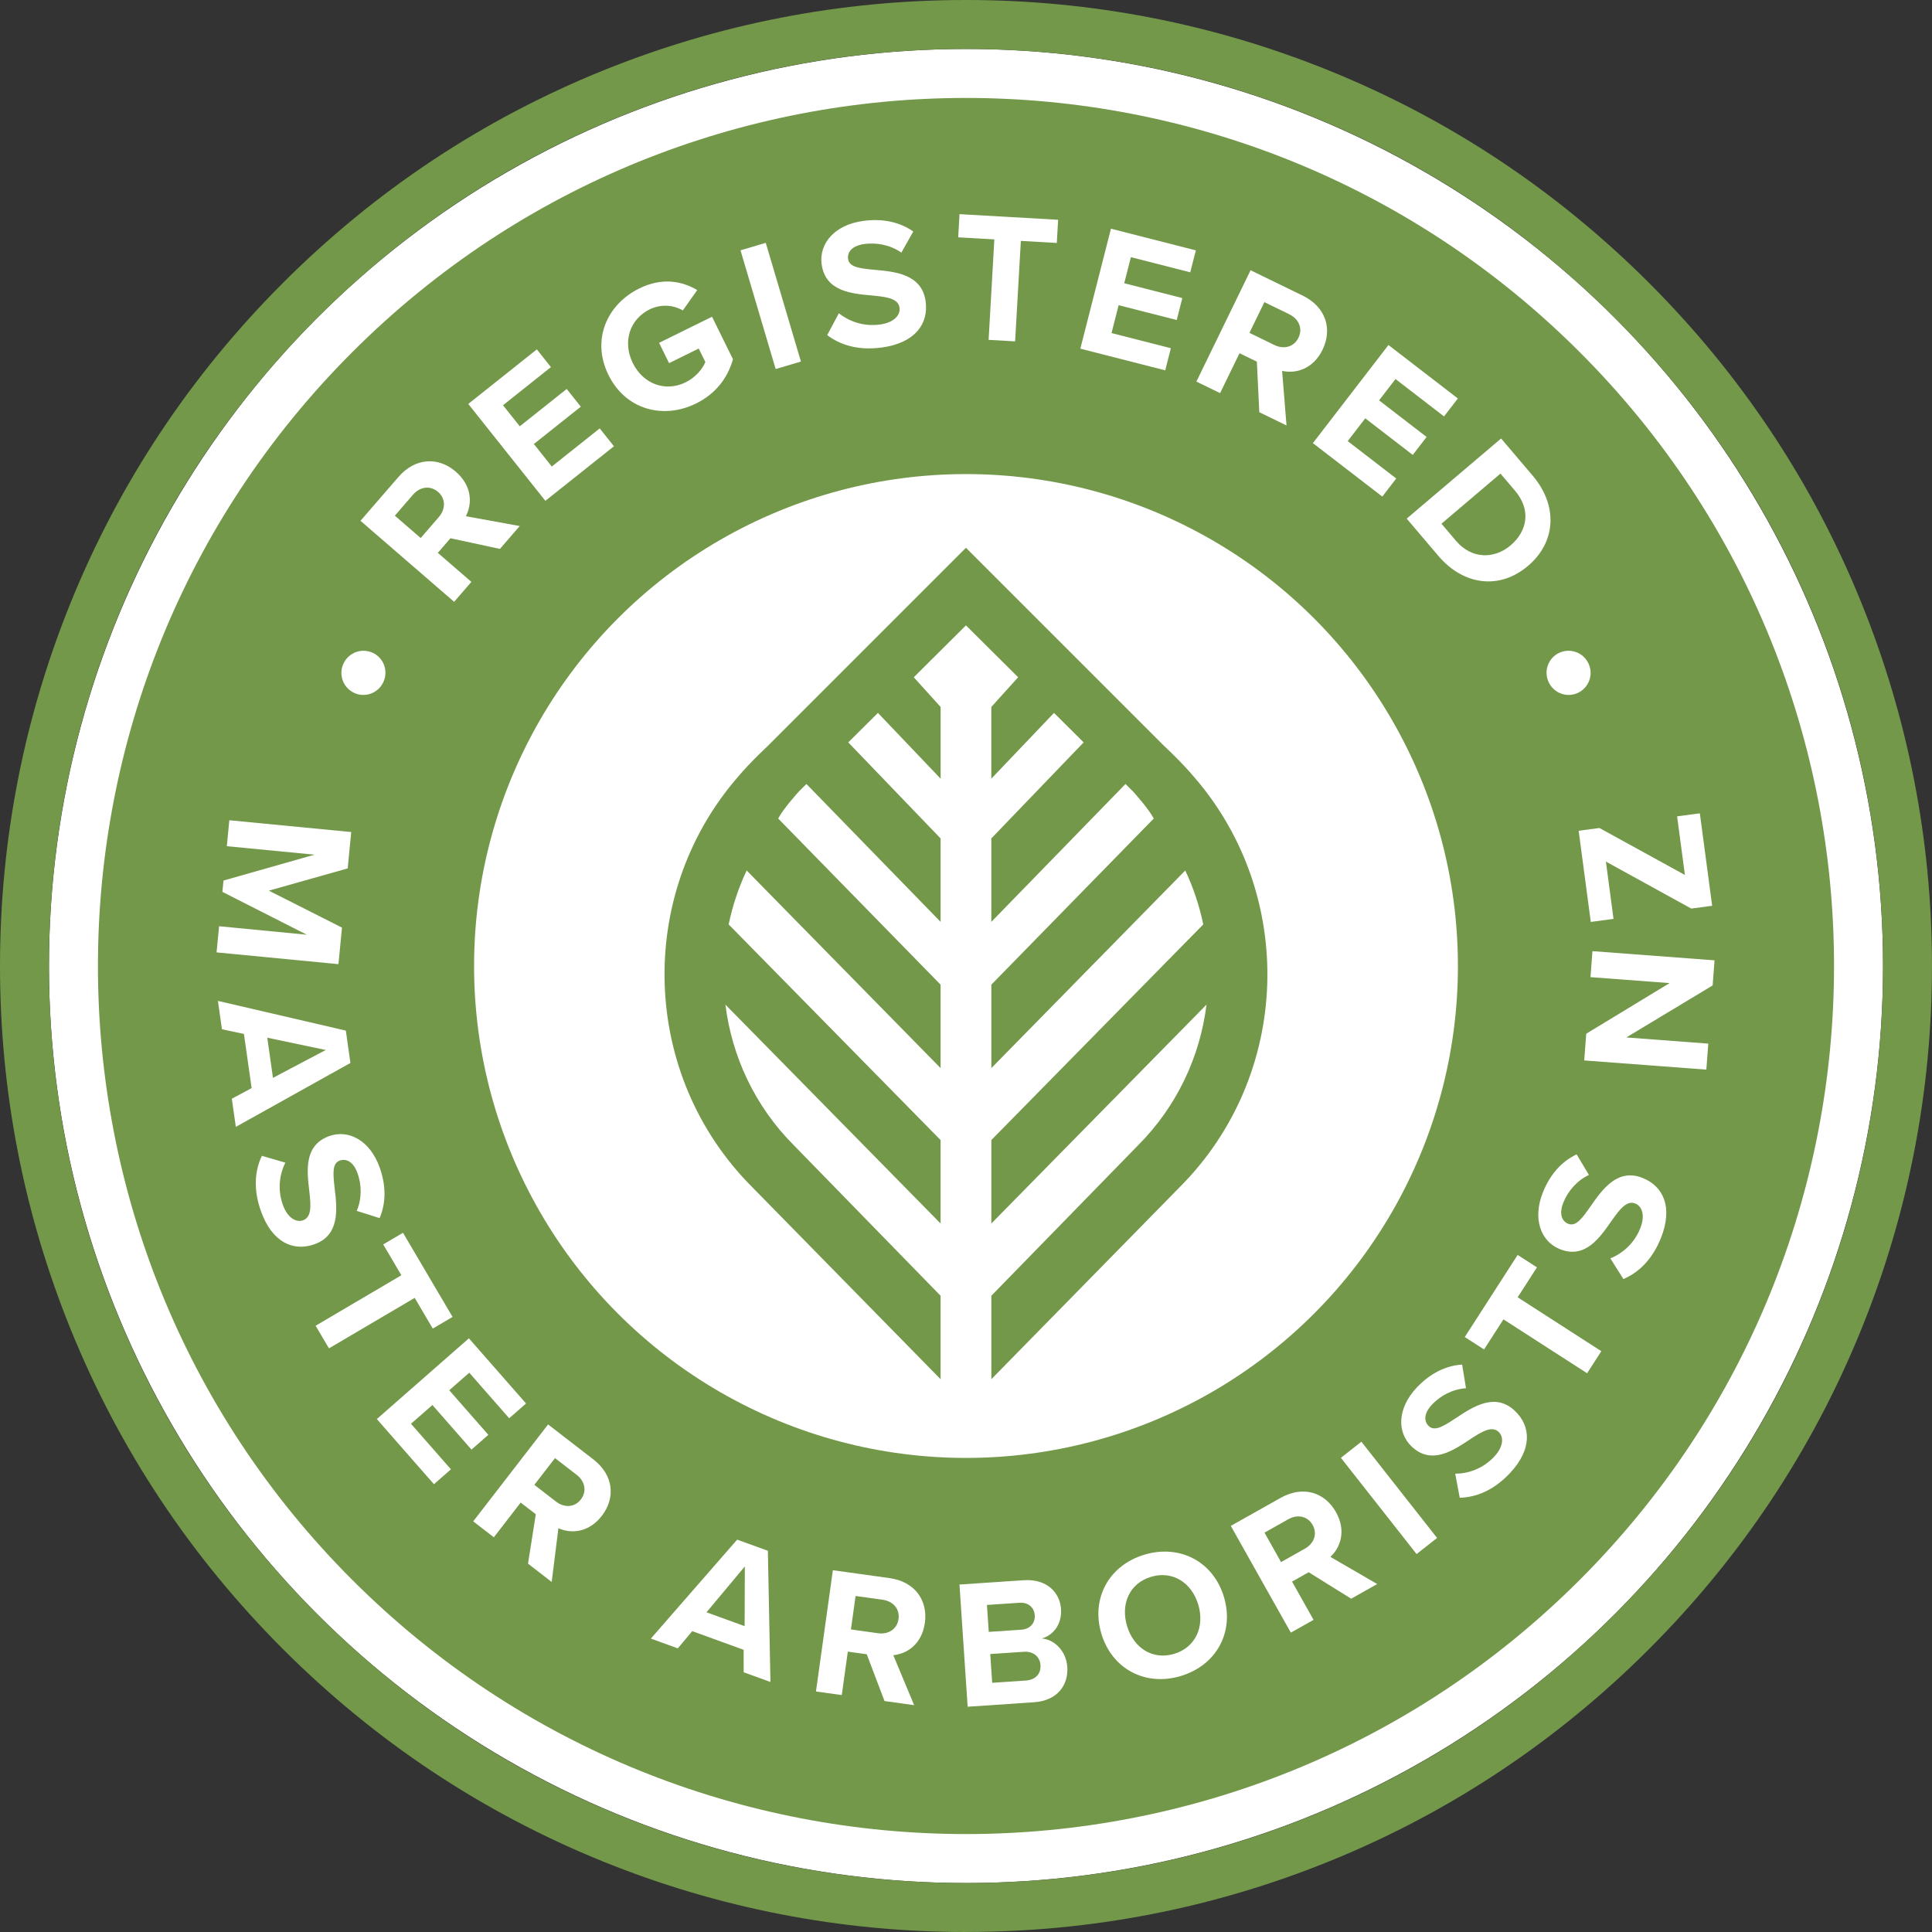<?xml version="1.0" encoding="UTF-8"?>
<svg xmlns="http://www.w3.org/2000/svg" id="Layer_1" viewBox="0 0 1000 1000">
  <rect x="0" y="0" width="1000" height="1000" fill="#333333" stroke="none"/>
  <circle cx="500" cy="500" r="474.65" fill="#fff"></circle>
  <path d="M500,1000c-64.94,0-128.24-12.32-188.15-36.61-62.03-25.15-117.68-62.11-165.4-109.83-47.73-47.73-84.68-103.38-109.83-165.4C12.32,628.24,0,564.94,0,500s12.32-128.24,36.61-188.15c25.15-62.03,62.11-117.68,109.83-165.4,47.73-47.73,103.38-84.68,165.4-109.83C371.76,12.32,435.06,0,500,0s128.24,12.32,188.15,36.61c62.03,25.15,117.68,62.11,165.4,109.83,47.73,47.73,84.68,103.38,109.83,165.4,24.29,59.91,36.61,123.21,36.61,188.15s-12.32,128.24-36.61,188.15c-25.15,62.03-62.11,117.68-109.83,165.4-47.73,47.73-103.38,84.68-165.4,109.83-59.91,24.29-123.21,36.61-188.15,36.61ZM162.32,162.32l2.05,2.05c-45.31,45.31-80.39,98.14-104.27,157.02-23.06,56.87-34.76,116.96-34.76,178.61s11.69,121.74,34.76,178.61c23.88,58.88,58.96,111.7,104.27,157.02,45.31,45.31,98.14,80.39,157.02,104.27,56.87,23.06,116.96,34.76,178.61,34.76s121.74-11.69,178.61-34.76c58.88-23.88,111.7-58.96,157.02-104.27s80.39-98.14,104.27-157.02c23.06-56.87,34.76-116.96,34.76-178.61s-11.69-121.74-34.76-178.61c-23.88-58.88-58.96-111.7-104.27-157.02-45.31-45.31-98.14-80.39-157.02-104.27-56.87-23.06-116.96-34.76-178.61-34.76s-121.74,11.69-178.61,34.76c-58.88,23.88-111.7,58.96-157.02,104.27l-2.05-2.05Z" fill="#73984a"></path>
  <path d="M182.3,182.3C357.76,6.83,642.24,6.83,817.7,182.3s175.46,459.94,0,635.41c-175.46,175.46-459.94,175.46-635.41,0C6.83,642.24,6.83,357.76,182.3,182.3h0Z" fill="#73984a" fill-rule="evenodd"></path>
  <circle cx="500" cy="500" r="254.62" fill="#fff"></circle>
  <path d="M500,323.67l-27.03,26.88,13.89,15.38v37.11l-32.45-34.04-6.93,6.89-8.42,8.37,47.79,49.71v43.19l-69.45-71.37-3.84,3.82s-7.98,8.71-10.78,14.06l84.06,85.99v43.19l-100.37-102.29c-4.22,8.97-7.33,18.35-9.32,27.92l109.69,111.61v43.19l-111.37-113.29c3.32,26.72,15.17,52.56,35.55,72.94l75.82,77.75v43.19l-97.42-99.34c-57.89-57.89-60.49-150.95-7.82-212.01,6.96-8.3,15.95-16.55,15.95-16.55l102.43-102.43,102.43,102.43s8.99,8.26,15.95,16.55c52.67,61.06,50.07,154.12-7.82,212.01l-97.42,99.34v-43.19l75.82-77.75c20.38-20.38,32.22-46.21,35.55-72.94l-111.37,113.29v-43.19l109.69-111.61c-1.99-9.57-5.09-18.95-9.32-27.92l-100.37,102.29v-43.19l84.06-85.99c-2.8-5.35-10.78-14.06-10.78-14.06l-3.84-3.82-69.45,71.37v-43.19l47.79-49.71-8.42-8.37-6.93-6.89-32.45,34.04v-37.11l13.89-15.38-27.03-26.88Z" fill="#73984a" fill-rule="evenodd"></path>
  <g>
    <g>
      <path d="M183.19,358.58c-5.71-2.75-8.09-9.55-5.34-15.26,2.75-5.71,9.55-8.09,15.26-5.34,5.63,2.71,8,9.51,5.25,15.22-2.75,5.71-9.55,8.09-15.18,5.38Z" fill="#fff"></path>
      <path d="M233.16,278.59l-6.54,7.56,17.37,15.03-8.93,10.32-48.47-41.93,19.62-22.67c8.74-10.1,20.7-10.56,29.71-2.76,8.57,7.42,8.5,16.76,5.21,23.06l27.89,5.07-10.25,11.84-25.6-5.51Zm-19.41-22.51l-9.37,10.83,13.37,11.57,9.37-10.83c3.58-4.14,3.67-9.53-.4-13.05s-9.39-2.66-12.97,1.48Z" fill="#fff"></path>
      <path d="M242.37,209.08l35.49-28.24,7.3,9.17-24.81,19.74,8.68,10.9,24.29-19.32,7.3,9.17-24.29,19.32,9.27,11.66,24.81-19.74,7.36,9.25-35.49,28.24-39.91-50.15Z" fill="#fff"></path>
      <path d="M330.89,149.3c11.89-5.86,22.24-3.79,29.99,.85l-7.45,10.53c-4.67-2.73-11.15-3.5-17.19-.53-10.43,5.14-14.06,16.9-8.71,27.76,5.35,10.86,16.89,15.13,27.32,9.99,5.26-2.59,8.85-7.04,10.24-10.52l-3.44-6.98-15.34,7.56-5.18-10.51,27.41-13.51,10.84,21.98c-2.63,9.44-8.69,17.79-19.12,22.93-16.81,8.29-36.37,3.37-45.3-14.73-8.97-18.18-.87-36.53,15.93-44.82Z" fill="#fff"></path>
      <path d="M383.28,129.56l13.08-3.87,18.2,61.45-13.08,3.87-18.2-61.45Z" fill="#fff"></path>
      <path d="M434.18,162.15c5.11,4.05,12.6,7.01,21.35,5.81,7.43-1.01,10.56-5.03,10.07-8.65-.65-4.76-6.39-5.62-13.96-6.34-10.7-.96-24.42-2-26.36-16.18-1.44-10.57,6.52-20.39,21.47-22.43,10.09-1.38,18.89,.52,25.96,5.47l-6.17,10.93c-5.79-4.06-12.95-5.31-19.13-4.46-6.09,.83-8.97,3.94-8.44,7.75,.59,4.28,6.1,4.89,13.66,5.6,10.8,.95,24.56,2.27,26.48,16.36,1.59,11.61-5.5,21.5-22.63,23.85-12.19,1.67-21.5-1.23-28.32-6.41l6.02-11.3Z" fill="#fff"></path>
      <path d="M514.67,123.91l-18.71-1.07,.68-11.99,51.04,2.91-.68,11.99-18.61-1.06-2.97,52-13.72-.78,2.97-52Z" fill="#fff"></path>
      <path d="M575.03,118.37l43.94,11.22-2.9,11.36-30.72-7.84-3.45,13.5,30.07,7.68-2.9,11.36-30.07-7.68-3.68,14.43,30.72,7.84-2.92,11.45-43.94-11.22,15.85-62.1Z" fill="#fff"></path>
      <path d="M650.56,187.2l-8.99-4.37-10.05,20.65-12.27-5.97,28.05-57.63,26.95,13.12c12.01,5.85,15.53,17.28,10.31,28-4.96,10.19-14.01,12.53-20.94,10.97l2.28,28.25-14.08-6.86-1.27-26.16Zm16.76-24.54l-12.87-6.27-7.74,15.9,12.87,6.27c4.92,2.4,10.15,1.1,12.51-3.74,2.36-4.84,.15-9.76-4.77-12.15Z" fill="#fff"></path>
      <path d="M718.65,178.57l35.93,27.68-7.15,9.29-25.12-19.35-8.5,11.04,24.59,18.94-7.15,9.29-24.59-18.94-9.09,11.8,25.12,19.35-7.21,9.36-35.93-27.67,39.11-50.78Z" fill="#fff"></path>
      <path d="M776.97,226.96l16.36,19.26c13,15.31,12.28,34.2-2.45,46.7-14.72,12.5-33.41,10.09-46.41-5.22l-16.36-19.26,48.85-41.48Zm-23.34,52.97c8.21,9.67,19.96,9.4,28.23,2.37,8.64-7.34,10.83-18.27,2.31-28.31l-7.53-8.86-30.54,25.94,7.53,8.86Z" fill="#fff"></path>
      <path d="M806.88,337.98c5.71-2.76,12.51-.38,15.27,5.33s.38,12.51-5.33,15.27c-5.63,2.71-12.42,.34-15.18-5.37-2.76-5.71-.38-12.51,5.24-15.23Z" fill="#fff"></path>
    </g>
    <g>
      <path d="M158.79,483.8l-43.68-22.17,.57-5.86,47.12-13.39-45.4-4.39,1.3-13.43,63.09,6.1-1.82,18.82-40.83,11.52,37.87,19.13-1.83,18.92-63.09-6.1,1.31-13.53,45.4,4.39Z" fill="#fff"></path>
      <path d="M130.24,563.21l-3.98-28.04-11.38-2.42-2.08-14.68,66.2,15.37,2.38,16.75-59.32,33.08-2.07-14.58,10.26-5.49Zm8.1-26.1l2.95,20.79,27.32-14.43-30.27-6.36Z" fill="#fff"></path>
      <path d="M147.69,601.79c-2.88,5.77-4.22,13.61-1.28,21.85,2.49,6.98,7.02,9.2,10.42,7.99,4.47-1.6,4.14-7.33,3.3-14.8-1.24-10.55-3.03-24.04,10.3-28.8,9.93-3.55,21.06,2.17,26.07,16.22,3.39,9.49,3.33,18.38-.02,26.24l-11.83-3.75c2.75-6.43,2.51-13.61,.43-19.43-2.04-5.73-5.64-7.88-9.22-6.6-4.03,1.44-3.49,6.9-2.64,14.36,1.28,10.64,2.79,24.23-10.45,28.95-10.92,3.9-21.93-.95-27.68-17.06-4.09-11.46-3.18-21.06,.45-28.71l12.16,3.53Z" fill="#fff"></path>
      <path d="M207.75,660.08l-9.4-15.97,10.24-6.03,25.65,43.56-10.24,6.03-9.35-15.89-44.38,26.13-6.9-11.71,44.38-26.13Z" fill="#fff"></path>
      <path d="M242.71,692.72l29.57,33.73-8.72,7.64-20.67-23.58-10.36,9.08,20.24,23.08-8.72,7.64-20.24-23.08-11.08,9.71,20.67,23.58-8.79,7.71-29.57-33.73,47.66-41.79Z" fill="#fff"></path>
      <path d="M277.32,783.77l-7.82-6.04-13.88,17.97-10.68-8.25,38.75-50.16,23.46,18.12c10.45,8.07,11.56,19.86,4.36,29.18-6.85,8.87-16.08,9.31-22.48,6.41l-3.47,27.82-12.26-9.47,4.03-25.58Zm21.16-20.4l-11.21-8.66-10.69,13.84,11.21,8.66c4.29,3.31,9.61,3.1,12.87-1.11,3.25-4.21,2.11-9.42-2.18-12.73Z" fill="#fff"></path>
      <path d="M384.92,853.94l-26.62-9.66-7.48,8.91-13.94-5.06,44.67-51.22,15.9,5.77,1.33,67.91-13.85-5.03-.02-11.63Zm-19.24-19.42l19.74,7.17,.1-30.9-19.84,23.73Z" fill="#fff"></path>
      <path d="M448.62,856.24l-9.79-1.36-3.13,22.49-13.36-1.86,8.75-62.77,29.36,4.09c13.08,1.82,19.89,11.5,18.26,23.17-1.55,11.11-9.34,16.06-16.34,16.72l10.79,25.87-15.34-2.14-9.19-24.21Zm8.25-28.21l-14.02-1.95-2.41,17.32,14.02,1.95c5.36,.75,9.88-2.08,10.62-7.35,.73-5.27-2.84-9.22-8.21-9.97Z" fill="#fff"></path>
      <path d="M496.61,820.15l33.28-2.23c12.04-.81,18.72,6.46,19.29,14.9,.53,7.96-4.04,13.6-9.93,15.24,6.8,.59,12.64,6.77,13.18,14.73,.64,9.48-5.21,17.49-17.25,18.3l-34.32,2.3-4.24-63.24Zm32.05,23.37c4.55-.31,7.2-3.44,6.92-7.51-.26-3.89-3.31-6.73-7.86-6.42l-16.88,1.13,.94,13.94,16.88-1.13Zm2.24,26.33c5.12-.34,7.96-3.49,7.65-8.04-.27-3.98-3.34-7.2-8.65-6.85l-17.35,1.16,1,14.89,17.35-1.16Z" fill="#fff"></path>
      <path d="M592.37,804.69c18.39-5.49,35.69,3.63,41.15,21.93,5.46,18.3-4.01,35.41-22.4,40.9-18.3,5.46-35.6-3.66-41.06-21.96-5.46-18.3,4.01-35.41,22.31-40.87Zm3.42,11.47c-11.2,3.34-15.84,14.05-12.44,25.43,3.37,11.29,13.15,17.79,24.35,14.45,11.2-3.34,15.9-14.17,12.53-25.46-3.4-11.38-13.24-17.77-24.44-14.42Z" fill="#fff"></path>
      <path d="M677.37,813.79l-8.61,4.84,11.13,19.8-11.76,6.61-31.07-55.24,25.84-14.53c11.51-6.47,22.79-2.9,28.57,7.37,5.5,9.77,2.3,18.44-2.87,23.2l24.25,14.05-13.5,7.59-21.98-13.69Zm-10.53-27.44l-12.34,6.94,8.57,15.24,12.34-6.94c4.72-2.66,6.61-7.64,4-12.28-2.61-4.64-7.85-5.62-12.57-2.96Z" fill="#fff"></path>
      <path d="M694.04,754.56l10.61-8.34,39.18,49.82-10.61,8.34-39.18-49.82Z" fill="#fff"></path>
      <path d="M753.23,762.79c6.45-.03,14.05-2.38,20.07-8.72,5.1-5.37,5.04-10.41,2.42-12.9-3.45-3.27-8.41-.39-14.69,3.74-8.85,5.88-20.08,13.56-30.35,3.81-7.65-7.26-7.57-19.77,2.7-30.59,6.94-7.3,14.9-11.27,23.42-11.83l2,12.25c-6.98,.45-13.27,3.91-17.53,8.39-4.19,4.41-4.48,8.59-1.73,11.2,3.1,2.94,7.73,0,14.01-4.13,8.92-5.94,20.35-13.43,30.55-3.75,8.41,7.98,9.05,20-2.72,32.4-8.37,8.82-17.36,12.35-25.82,12.57l-2.34-12.44Z" fill="#fff"></path>
      <path d="M778.18,682.9l-10.03,15.58-9.99-6.43,27.37-42.5,9.99,6.43-9.98,15.5,43.3,27.89-7.36,11.42-43.3-27.89Z" fill="#fff"></path>
      <path d="M833.5,651.34c5.99-2.4,12.19-7.38,15.46-15.49,2.77-6.88,.86-11.54-2.49-12.89-4.41-1.77-7.96,2.73-12.28,8.88-6.07,8.72-13.69,20-26.82,14.71-9.78-3.94-14.31-15.6-8.74-29.44,3.76-9.34,9.71-15.96,17.43-19.62l6.36,10.66c-6.32,2.98-10.91,8.52-13.21,14.24-2.27,5.64-1.01,9.63,2.52,11.05,3.97,1.6,7.19-2.84,11.51-8.99,6.11-8.81,13.99-19.98,27.03-14.72,10.75,4.33,15.78,15.26,9.39,31.13-4.54,11.28-11.6,17.87-19.39,21.18l-6.75-10.71Z" fill="#fff"></path>
      <path d="M841.76,536.98l42.45,3.2-1.01,13.46-63.21-4.76,1.04-13.83,43.14-26.2-40.94-3.08,1.01-13.46,63.21,4.76-.98,12.98-44.72,26.94Z" fill="#fff"></path>
      <path d="M875.38,470.27l-44.17-24.32,3.95,29.67-11.77,1.57-6.28-47.19,10.74-1.43,44.26,24.31-4.04-30.33,11.77-1.57,6.37,47.85-10.83,1.44Z" fill="#fff"></path>
    </g>
  </g>
</svg>
